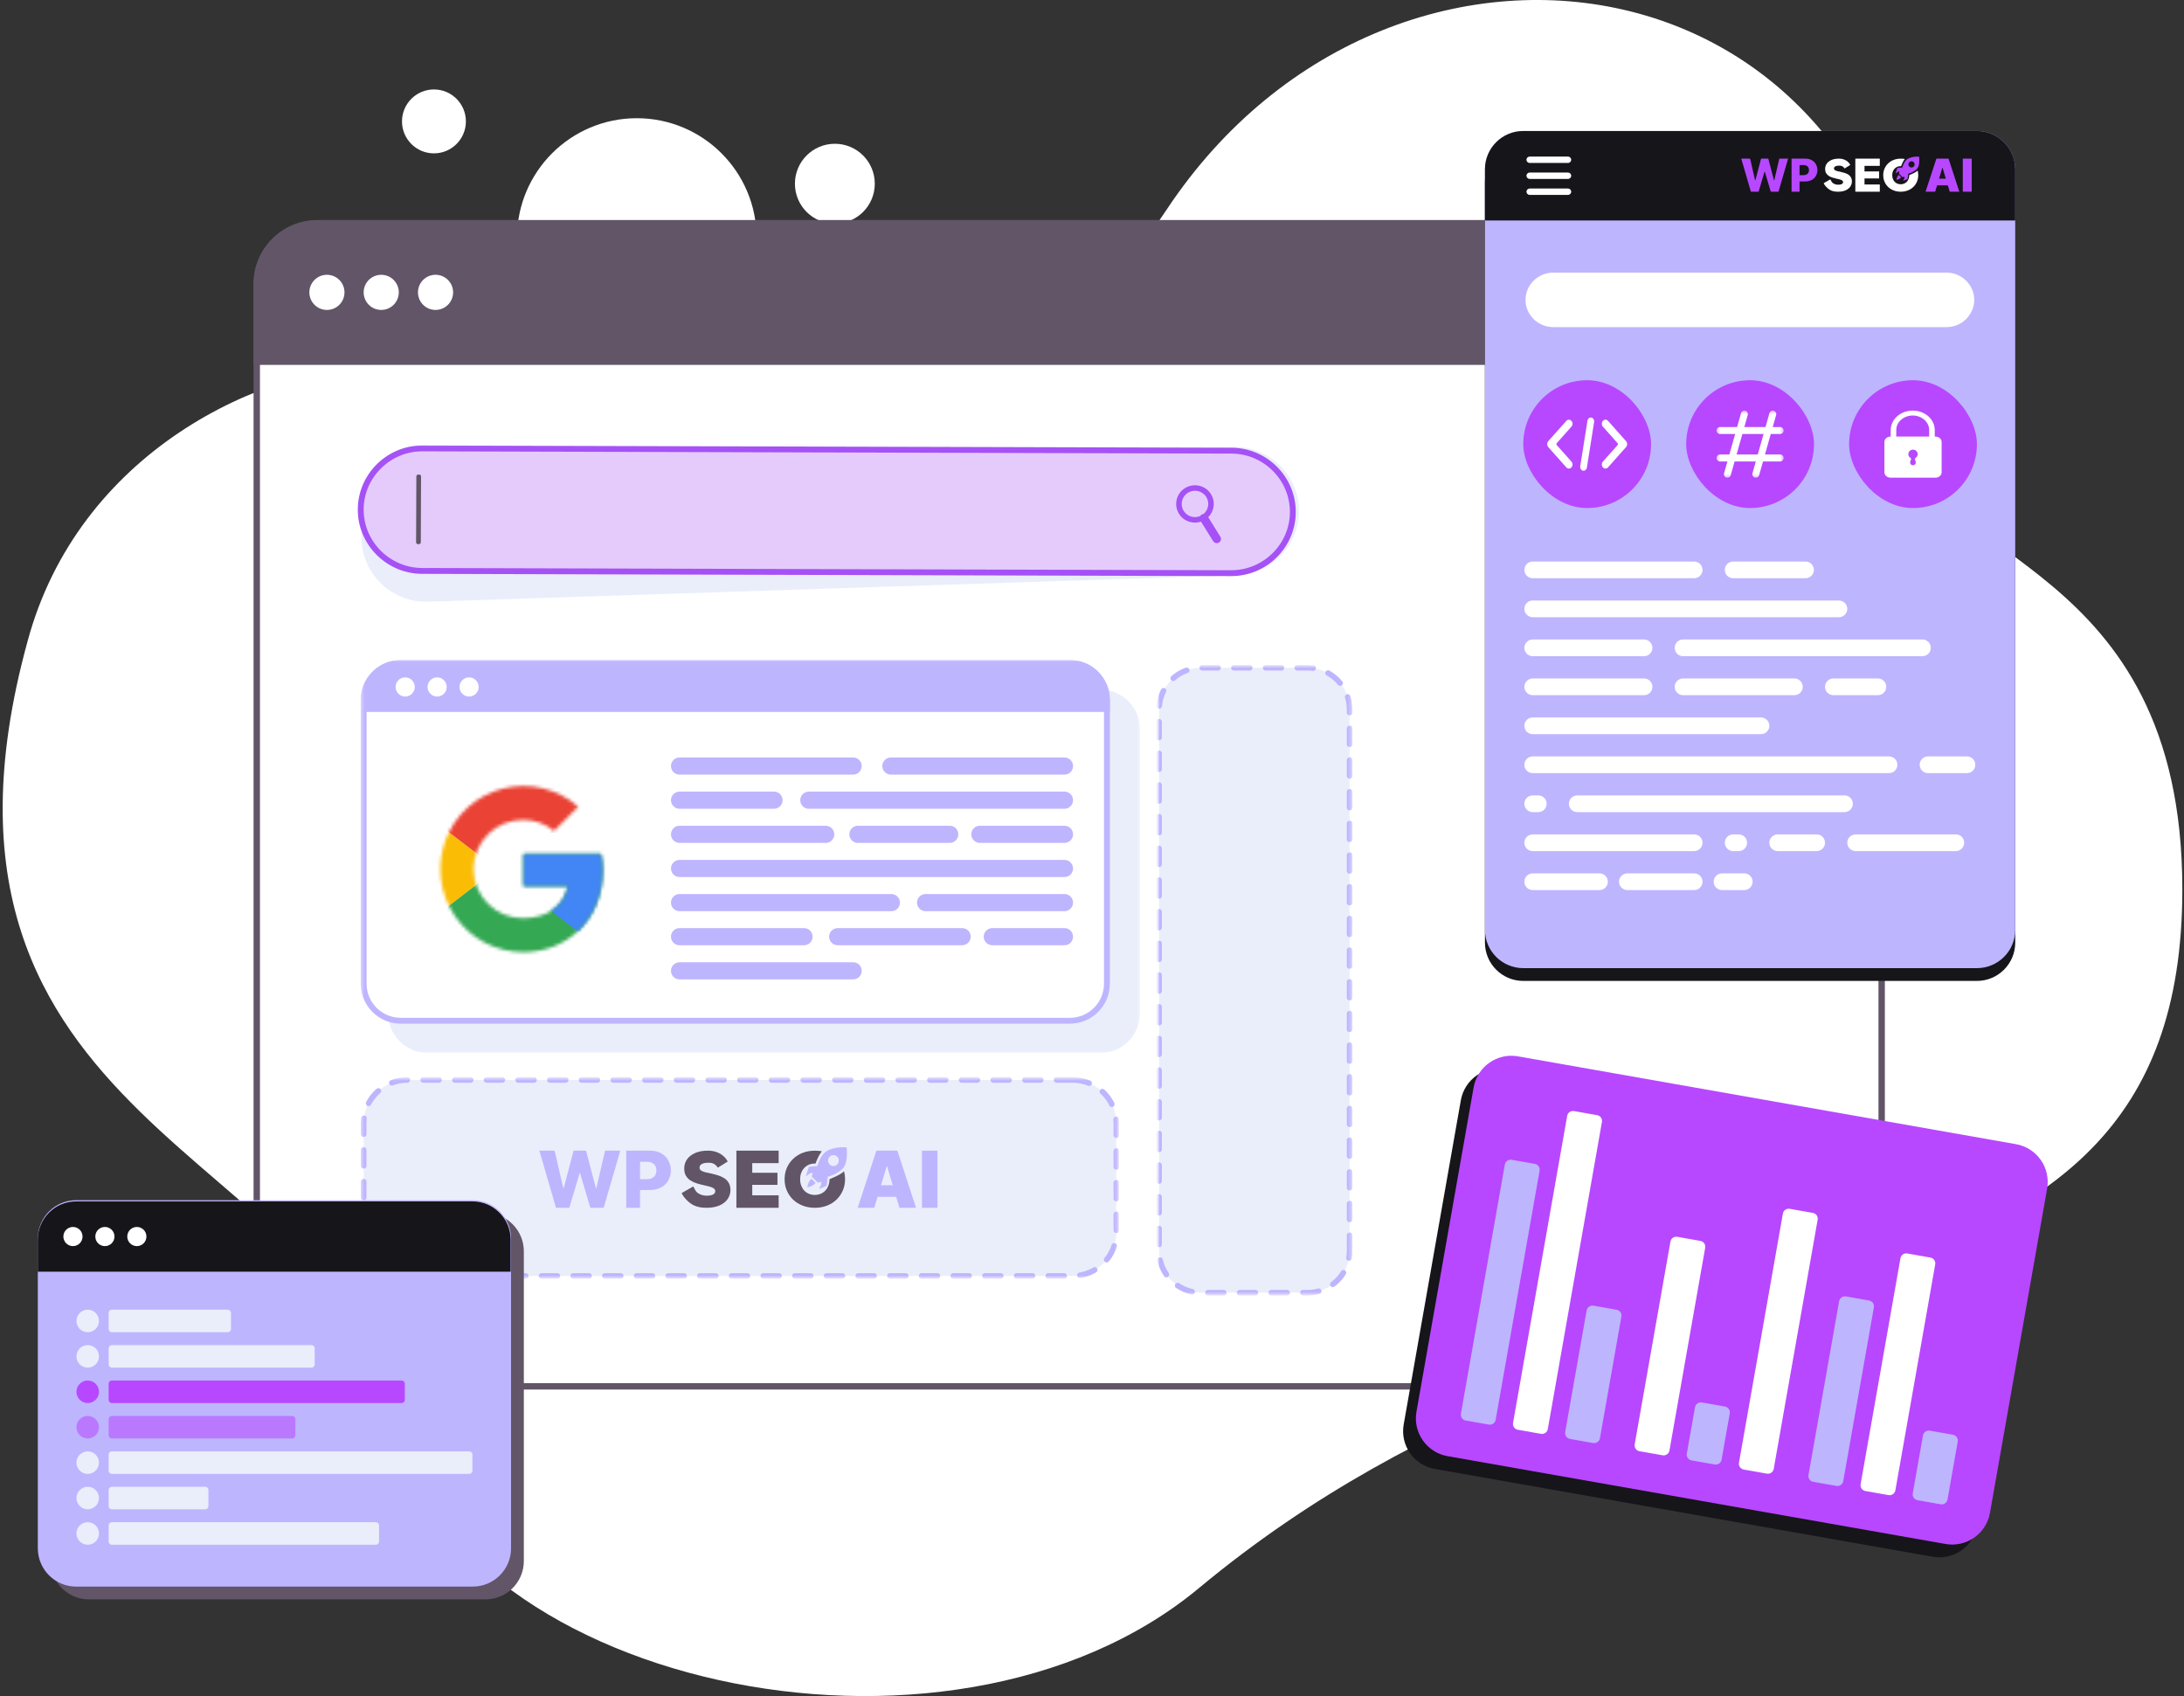 <svg xmlns="http://www.w3.org/2000/svg" width="662" height="514" viewBox="0 0 662 514" fill="none"><rect x="0" y="0" width="662" height="514" fill="#333333" stroke="none"/><path d="M117.878 427.282C103.588 349.282 -32.168 342.137 8.321 194.473C23.636 137.317 79.175 110.515 117.878 110.515C222.671 110.515 288.072 162.316 353.663 63.476C423.208 -41.321 582.899 -15.714 582.899 135.522C582.899 170.056 661.495 168.866 661.495 269.491C661.495 414.774 501.488 366.477 363.443 481.249C287.044 544.766 133.041 510.04 117.878 427.282Z" fill="white"></path><path d="M265.159 55.674C265.159 48.989 259.74 43.57 253.056 43.57C246.371 43.57 240.952 48.989 240.952 55.674C240.952 62.359 246.371 67.778 253.056 67.778C259.74 67.778 265.159 62.359 265.159 55.674Z" fill="white"></path><path d="M141.216 36.792C141.216 31.445 136.881 27.109 131.533 27.109C126.185 27.109 121.85 31.445 121.85 36.792C121.85 42.14 126.185 46.476 131.533 46.476C136.881 46.476 141.216 42.14 141.216 36.792Z" fill="white"></path><path d="M229.332 72.136C229.332 52.081 213.075 35.824 193.021 35.824C172.966 35.824 156.709 52.081 156.709 72.136C156.709 92.19 172.966 108.447 193.021 108.447C213.075 108.447 229.332 92.19 229.332 72.136Z" fill="white"></path><path d="M96.224 67.672H551.961C562.122 67.672 570.359 75.909 570.359 86.069V401.735C570.359 411.896 562.122 420.134 551.961 420.134H96.224C86.063 420.134 77.826 411.896 77.826 401.735V86.069C77.826 75.909 86.063 67.672 96.224 67.672Z" fill="white" stroke="#615567" stroke-width="1.937"></path><path d="M551.6 66.703H96.224C85.528 66.703 76.857 75.374 76.857 86.069V110.581H570.967V86.069C570.967 75.374 562.296 66.703 551.6 66.703Z" fill="#615567"></path><path d="M99.094 93.927C102.036 93.927 104.42 91.542 104.42 88.601C104.42 85.66 102.036 83.275 99.094 83.275C96.153 83.275 93.769 85.66 93.769 88.601C93.769 91.542 96.153 93.927 99.094 93.927Z" fill="white"></path><path d="M115.556 93.927C118.497 93.927 120.881 91.542 120.881 88.601C120.881 85.66 118.497 83.275 115.556 83.275C112.614 83.275 110.23 85.66 110.23 88.601C110.23 91.542 112.614 93.927 115.556 93.927Z" fill="white"></path><path d="M132.017 93.927C134.958 93.927 137.343 91.542 137.343 88.601C137.343 85.66 134.958 83.275 132.017 83.275C129.076 83.275 126.691 85.66 126.691 88.601C126.691 91.542 129.076 93.927 132.017 93.927Z" fill="white"></path><mask id="mask0_133_937" style="mask-type:luminance" maskUnits="userSpaceOnUse" x="350" y="200" width="62" height="230"><path d="M411.426 429.539V200.023H350.672V429.539H411.426Z" fill="white"></path></mask><g mask="url(#mask0_133_937)"><mask id="mask1_133_937" style="mask-type:luminance" maskUnits="userSpaceOnUse" x="350" y="201" width="60" height="192"><path d="M409.738 392.411V201.711H350.671V392.411H409.738Z" fill="white"></path></mask><g mask="url(#mask1_133_937)"><path d="M409.084 379.152V214.97C409.084 208.004 403.359 202.357 396.298 202.357H364.115C357.054 202.357 351.329 208.004 351.329 214.97V379.152C351.329 386.117 357.054 391.764 364.115 391.764H396.298C403.359 391.764 409.084 386.117 409.084 379.152Z" fill="#E9EEFA" stroke="#BEB5FF" stroke-width="1.688" stroke-linecap="round" stroke-linejoin="round" stroke-dasharray="4.8 4.8"></path></g></g><mask id="mask2_133_937" style="mask-type:luminance" maskUnits="userSpaceOnUse" x="107" y="134" width="288" height="50"><path d="M394.55 134.207H107.656V183.148H394.55V134.207Z" fill="white"></path></mask><g mask="url(#mask2_133_937)"><path d="M374.839 174.326L129.772 182.345C119.022 182.698 109.936 174.236 109.582 163.542C109.228 152.85 117.736 143.811 128.485 143.46L373.552 135.44C384.303 135.088 393.39 143.55 393.743 154.242C394.097 164.936 385.59 173.973 374.839 174.326Z" fill="#E9EEFA"></path><path d="M373.261 136.57C383.533 136.6 391.907 144.984 391.877 155.188C391.848 165.393 383.425 173.729 373.154 173.7L127.958 173.018C117.686 172.988 109.311 164.604 109.34 154.399C109.37 144.196 117.791 135.86 128.06 135.887L373.261 136.57Z" fill="#E4CBFC" stroke="#A551F6" stroke-width="1.776"></path><path d="M127.015 164.907C126.958 164.917 126.898 164.923 126.835 164.922C126.44 164.922 126.12 164.683 126.123 164.388L126.2 144.333C126.203 144.04 126.519 143.798 126.917 143.801C127.312 143.801 127.633 144.041 127.631 144.335L127.552 164.39C127.552 164.639 127.323 164.847 127.013 164.905L127.015 164.907Z" fill="#615567"></path><path d="M367.054 149.74C365.398 147.081 361.887 146.261 359.212 147.909C356.539 149.556 355.715 153.047 357.372 155.709C358.793 157.993 361.584 158.907 364.037 158.079L367.723 163.996C368.094 164.592 368.89 164.779 369.491 164.408C370.091 164.038 370.278 163.246 369.906 162.649L366.221 156.733C368.059 154.918 368.478 152.024 367.054 149.74ZM364.79 155.781C364.595 155.796 364.402 155.843 364.224 155.952C364.046 156.06 363.919 156.211 363.817 156.38C362.012 157.165 359.856 156.548 358.79 154.834C357.617 152.952 358.201 150.484 360.092 149.318C361.984 148.152 364.465 148.733 365.638 150.614C366.706 152.328 366.301 154.523 364.79 155.781Z" fill="#A551F6"></path></g><mask id="mask3_133_937" style="mask-type:luminance" maskUnits="userSpaceOnUse" x="109" y="200" width="237" height="120"><path d="M345.577 200.021H109.345V319.15H345.577V200.021Z" fill="white"></path></mask><g mask="url(#mask3_133_937)"><path d="M333.424 208.934H129.763C123.052 208.934 117.612 214.374 117.612 221.085V306.983C117.612 313.694 123.052 319.134 129.763 319.134H333.424C340.134 319.134 345.575 313.694 345.575 306.983V221.085C345.575 214.374 340.134 208.934 333.424 208.934Z" fill="#E9EEFA"></path><path d="M121.479 200.91H324.278C330.488 200.91 335.524 205.948 335.524 212.156V298.106C335.524 304.314 330.49 309.337 324.278 309.337H121.479C115.268 309.337 110.233 304.314 110.233 298.106V212.156C110.233 205.948 115.269 200.91 121.479 200.91Z" fill="white" stroke="#BEB5FF" stroke-width="1.776"></path><path d="M187.858 224.646H128.115C123.586 224.646 119.914 228.319 119.914 232.849V292.59C119.914 297.119 123.586 300.792 128.115 300.792H187.858C192.387 300.792 196.059 297.119 196.059 292.59V232.849C196.059 228.319 192.387 224.646 187.858 224.646Z" fill="white"></path><mask id="mask4_133_937" style="mask-type:luminance" maskUnits="userSpaceOnUse" x="133" y="238" width="50" height="51"><path d="M182.139 258.785H158.667V268.518H172.18C170.923 274.7 165.656 278.251 158.667 278.251C156.692 278.283 154.731 277.921 152.898 277.187C151.064 276.453 149.395 275.361 147.987 273.976C146.58 272.591 145.462 270.939 144.699 269.118C143.936 267.296 143.543 265.341 143.543 263.366C143.543 261.391 143.936 259.436 144.699 257.614C145.462 255.793 146.58 254.141 147.987 252.756C149.395 251.371 151.064 250.279 152.898 249.545C154.731 248.811 156.692 248.449 158.667 248.481C162.05 248.476 165.33 249.649 167.942 251.799L175.269 244.472C172.211 241.783 168.545 239.876 164.588 238.914C160.63 237.953 156.498 237.966 152.547 238.953C148.595 239.94 144.942 241.87 141.901 244.579C138.859 247.288 136.521 250.694 135.085 254.506C133.65 258.317 133.16 262.42 133.659 266.462C134.158 270.504 135.63 274.365 137.949 277.713C140.268 281.061 143.364 283.797 146.973 285.686C150.581 287.574 154.594 288.559 158.667 288.555C171.26 288.555 182.713 279.396 182.713 263.364C182.692 261.821 182.499 260.285 182.139 258.785Z" fill="white"></path></mask><g mask="url(#mask4_133_937)"><path d="M131.187 278.251V248.48L150.653 263.364L131.187 278.251Z" fill="#FBBC05"></path></g><mask id="mask5_133_937" style="mask-type:luminance" maskUnits="userSpaceOnUse" x="133" y="238" width="50" height="51"><path d="M182.139 258.785H158.667V268.518H172.18C170.923 274.7 165.656 278.251 158.667 278.251C156.692 278.283 154.731 277.921 152.898 277.187C151.064 276.453 149.395 275.361 147.987 273.976C146.58 272.591 145.462 270.939 144.699 269.118C143.936 267.296 143.543 265.341 143.543 263.366C143.543 261.391 143.936 259.436 144.699 257.614C145.462 255.793 146.58 254.141 147.987 252.756C149.395 251.371 151.064 250.279 152.898 249.545C154.731 248.811 156.692 248.449 158.667 248.481C162.05 248.476 165.33 249.649 167.942 251.799L175.269 244.472C172.211 241.783 168.545 239.876 164.588 238.914C160.63 237.953 156.498 237.966 152.547 238.953C148.595 239.94 144.942 241.87 141.901 244.579C138.859 247.288 136.521 250.694 135.085 254.506C133.65 258.317 133.16 262.42 133.659 266.462C134.158 270.504 135.63 274.365 137.949 277.713C140.268 281.061 143.364 283.797 146.973 285.686C150.581 287.574 154.594 288.559 158.667 288.555C171.26 288.555 182.713 279.396 182.713 263.364C182.692 261.821 182.499 260.285 182.139 258.785Z" fill="white"></path></mask><g mask="url(#mask5_133_937)"><path d="M131.187 248.48L150.653 263.364L158.667 256.378L186.148 251.915V235.883H131.187V248.48Z" fill="#EA4335"></path></g><mask id="mask6_133_937" style="mask-type:luminance" maskUnits="userSpaceOnUse" x="133" y="238" width="50" height="51"><path d="M182.139 258.785H158.667V268.518H172.18C170.923 274.7 165.656 278.251 158.667 278.251C156.692 278.283 154.731 277.921 152.898 277.187C151.064 276.453 149.395 275.361 147.987 273.976C146.58 272.591 145.462 270.939 144.699 269.118C143.936 267.296 143.543 265.341 143.543 263.366C143.543 261.391 143.936 259.436 144.699 257.614C145.462 255.793 146.58 254.141 147.987 252.756C149.395 251.371 151.064 250.279 152.898 249.545C154.731 248.811 156.692 248.449 158.667 248.481C162.05 248.476 165.33 249.649 167.942 251.799L175.269 244.472C172.211 241.783 168.545 239.876 164.588 238.914C160.63 237.953 156.498 237.966 152.547 238.953C148.595 239.94 144.942 241.87 141.901 244.579C138.859 247.288 136.521 250.694 135.085 254.506C133.65 258.317 133.16 262.42 133.659 266.462C134.158 270.504 135.63 274.365 137.949 277.713C140.268 281.061 143.364 283.797 146.973 285.686C150.581 287.574 154.594 288.559 158.667 288.555C171.26 288.555 182.713 279.396 182.713 263.364C182.692 261.821 182.499 260.285 182.139 258.785Z" fill="white"></path></mask><g mask="url(#mask6_133_937)"><path d="M131.187 278.251L165.537 251.915L174.583 253.06L186.148 235.883V290.844H131.187V278.251Z" fill="#34A853"></path></g><mask id="mask7_133_937" style="mask-type:luminance" maskUnits="userSpaceOnUse" x="133" y="238" width="50" height="51"><path d="M182.139 258.785H158.667V268.518H172.18C170.923 274.7 165.656 278.251 158.667 278.251C156.692 278.283 154.731 277.921 152.898 277.187C151.064 276.453 149.395 275.361 147.987 273.976C146.58 272.591 145.462 270.939 144.699 269.118C143.936 267.296 143.543 265.341 143.543 263.366C143.543 261.391 143.936 259.436 144.699 257.614C145.462 255.793 146.58 254.141 147.987 252.756C149.395 251.371 151.064 250.279 152.898 249.545C154.731 248.811 156.692 248.449 158.667 248.481C162.05 248.476 165.33 249.649 167.942 251.799L175.269 244.472C172.211 241.783 168.545 239.876 164.588 238.914C160.63 237.953 156.498 237.966 152.547 238.953C148.595 239.94 144.942 241.87 141.901 244.579C138.859 247.288 136.521 250.694 135.085 254.506C133.65 258.317 133.16 262.42 133.659 266.462C134.158 270.504 135.63 274.365 137.949 277.713C140.268 281.061 143.364 283.797 146.973 285.686C150.581 287.574 154.594 288.559 158.667 288.555C171.26 288.555 182.713 279.396 182.713 263.364C182.692 261.821 182.499 260.285 182.139 258.785Z" fill="white"></path></mask><g mask="url(#mask7_133_937)"><path d="M186.147 290.841L150.652 263.36L146.069 259.933L186.147 248.484V290.841Z" fill="#4285F4"></path></g><path d="M258.596 234.752H205.977C204.543 234.752 203.378 233.587 203.378 232.154C203.378 230.719 204.543 229.555 205.977 229.555H258.596C260.031 229.555 261.195 230.719 261.195 232.154C261.195 233.587 260.031 234.752 258.596 234.752Z" fill="#BEB5FF"></path><path d="M234.615 245.098H205.977C204.543 245.098 203.378 243.933 203.378 242.5C203.378 241.065 204.543 239.9 205.977 239.9H234.615C236.05 239.9 237.215 241.065 237.215 242.5C237.215 243.933 236.05 245.098 234.615 245.098Z" fill="#BEB5FF"></path><path d="M322.66 245.098H245.164C243.73 245.098 242.566 243.933 242.566 242.5C242.566 241.065 243.73 239.9 245.164 239.9H322.66C324.094 239.9 325.259 241.065 325.259 242.5C325.259 243.933 324.094 245.098 322.66 245.098Z" fill="#BEB5FF"></path><path d="M250.294 255.444H205.977C204.543 255.444 203.378 254.279 203.378 252.846C203.378 251.411 204.543 250.246 205.977 250.246H250.294C251.728 250.246 252.893 251.411 252.893 252.846C252.893 254.279 251.728 255.444 250.294 255.444Z" fill="#BEB5FF"></path><path d="M287.893 255.444H260.031C258.597 255.444 257.449 254.279 257.449 252.846C257.449 251.411 258.614 250.246 260.031 250.246H287.893C289.328 250.246 290.476 251.411 290.476 252.846C290.476 254.279 289.311 255.444 287.893 255.444Z" fill="#BEB5FF"></path><path d="M322.66 255.444H297.009C295.574 255.444 294.41 254.279 294.41 252.846C294.41 251.411 295.574 250.246 297.009 250.246H322.66C324.095 250.246 325.259 251.411 325.259 252.846C325.259 254.279 324.095 255.444 322.66 255.444Z" fill="#BEB5FF"></path><path d="M322.658 265.789H205.977C204.543 265.789 203.378 264.625 203.378 263.191C203.378 261.757 204.543 260.592 205.977 260.592H322.658C324.093 260.592 325.257 261.757 325.257 263.191C325.257 264.625 324.093 265.789 322.658 265.789Z" fill="#BEB5FF"></path><path d="M270.19 276.133H205.977C204.543 276.133 203.378 274.968 203.378 273.535C203.378 272.1 204.543 270.936 205.977 270.936H270.19C271.625 270.936 272.79 272.1 272.79 273.535C272.79 274.968 271.625 276.133 270.19 276.133Z" fill="#BEB5FF"></path><path d="M322.657 276.133H280.551C279.118 276.133 277.953 274.968 277.953 273.535C277.953 272.1 279.118 270.936 280.551 270.936H322.657C324.092 270.936 325.257 272.1 325.257 273.535C325.257 274.968 324.092 276.133 322.657 276.133Z" fill="#BEB5FF"></path><path d="M243.711 286.461H205.977C204.543 286.461 203.378 285.296 203.378 283.862C203.378 282.428 204.543 281.264 205.977 281.264H243.711C245.146 281.264 246.311 282.428 246.311 283.862C246.311 285.296 245.146 286.461 243.711 286.461Z" fill="#BEB5FF"></path><path d="M291.643 286.461H253.908C252.473 286.461 251.31 285.296 251.31 283.862C251.31 282.428 252.473 281.264 253.908 281.264H291.643C293.078 281.264 294.242 282.428 294.242 283.862C294.242 285.296 293.078 286.461 291.643 286.461Z" fill="#BEB5FF"></path><path d="M322.659 286.461H300.771C299.337 286.461 298.172 285.296 298.172 283.862C298.172 282.428 299.337 281.264 300.771 281.264H322.659C324.094 281.264 325.259 282.428 325.259 283.862C325.259 285.296 324.094 286.461 322.659 286.461Z" fill="#BEB5FF"></path><path d="M258.596 296.809H205.977C204.543 296.809 203.378 295.644 203.378 294.209C203.378 292.775 204.543 291.611 205.977 291.611H258.596C260.031 291.611 261.195 292.775 261.195 294.209C261.195 295.644 260.031 296.809 258.596 296.809Z" fill="#BEB5FF"></path><path d="M322.659 234.752H270.041C268.606 234.752 267.441 233.587 267.441 232.154C267.441 230.719 268.606 229.555 270.041 229.555H322.659C324.094 229.555 325.259 230.719 325.259 232.154C325.259 233.587 324.094 234.752 322.659 234.752Z" fill="#BEB5FF"></path><path d="M336.413 212.156V215.768H109.345V212.156C109.345 205.456 114.779 200.021 121.479 200.021H324.279C330.979 200.021 336.413 205.456 336.413 212.156Z" fill="#BEB5FF"></path><path d="M125.723 208.186C125.723 209.788 124.419 211.091 122.818 211.091C121.218 211.091 119.914 209.788 119.914 208.186C119.914 206.586 121.218 205.281 122.818 205.281C124.419 205.281 125.723 206.586 125.723 208.186Z" fill="white"></path><path d="M135.406 208.186C135.406 209.788 134.101 211.091 132.501 211.091C130.901 211.091 129.596 209.788 129.596 208.186C129.596 206.586 130.901 205.281 132.501 205.281C134.101 205.281 135.406 206.586 135.406 208.186Z" fill="white"></path><path d="M145.09 208.186C145.09 209.787 143.785 211.09 142.185 211.09C140.584 211.09 139.279 209.787 139.279 208.186C139.279 206.586 140.584 205.281 142.185 205.281C143.785 205.281 145.09 206.586 145.09 208.186Z" fill="white"></path></g><mask id="mask8_133_937" style="mask-type:luminance" maskUnits="userSpaceOnUse" x="109" y="326" width="230" height="62"><path d="M338.86 326.596H109.345V387.35H338.86V326.596Z" fill="white"></path></mask><g mask="url(#mask8_133_937)"><path d="M325.073 327.271H123.537C116.188 327.271 110.23 333.16 110.23 340.423V373.525C110.23 380.789 116.188 386.676 123.537 386.676H325.073C332.422 386.676 338.38 380.789 338.38 373.525V340.423C338.38 333.16 332.422 327.271 325.073 327.271Z" fill="#E9EEFA" stroke="#BEB5FF" stroke-width="1.688" stroke-linecap="round" stroke-linejoin="round" stroke-dasharray="4.8 4.8"></path><path d="M168.532 366.023L163.487 348.707H168.117L170.733 360.054H170.877L173.865 348.707H177.64L180.628 360.079H180.772L183.396 348.707H188.018L182.981 366.023H178.944L175.82 355.522H175.685L172.561 366.023H168.532Z" fill="#BEB5FF"></path><path d="M189.822 366.023V348.707H196.975C198.271 348.707 199.39 348.961 200.331 349.468C201.278 349.97 202.008 350.671 202.521 351.573C203.034 352.469 203.35 353.515 203.35 354.704C203.35 355.899 203.028 356.942 202.504 357.838C201.986 358.729 201.244 359.419 200.281 359.91C199.317 360.4 198.172 360.645 196.848 360.645H192.434V357.348H196.07C196.701 357.348 197.228 357.238 197.651 357.018C198.079 356.798 198.404 356.491 198.623 356.097C198.843 355.696 198.953 355.231 198.953 354.702C198.953 354.166 198.843 353.704 198.623 353.315C198.404 352.92 198.079 352.616 197.651 352.402C197.223 352.188 196.696 352.081 196.07 352.081H194.007V366.023H189.822Z" fill="#BEB5FF"></path><path d="M210.163 365.211C211.171 365.723 212.447 366.023 214.085 366.023C215.723 366.023 217.078 365.777 218.149 365.285C219.235 364.794 220.047 364.144 220.582 363.335C221.133 362.51 221.409 361.614 221.409 360.647C221.409 359.775 221.236 359.054 220.889 358.483C220.559 357.896 220.118 357.428 219.566 357.079C219.015 356.715 218.401 356.429 217.723 356.223C217.062 356.001 216.392 355.819 215.715 355.676C215.053 355.533 214.439 355.399 213.872 355.272C213.321 355.129 212.872 354.955 212.525 354.748C212.195 354.526 212.029 354.233 212.029 353.868C212.029 353.583 212.116 353.329 212.289 353.107C212.462 352.885 212.746 352.727 213.14 352.584C213.533 352.441 214.125 352.37 214.699 352.37C215.481 352.37 215.888 352.456 216.368 352.702C216.928 352.991 217.335 353.442 217.576 353.868L220.582 352.008C219.2 349.381 216.451 348.707 214.723 348.707C212.994 348.707 211.746 348.953 210.659 349.444C209.572 349.936 208.753 350.586 208.202 351.395C207.666 352.203 207.398 353.107 207.398 354.106C207.398 354.994 207.572 355.732 207.918 356.318C208.265 356.889 208.714 357.357 209.265 357.722C209.816 358.07 210.423 358.356 211.084 358.578C211.761 358.8 212.431 358.982 213.092 359.125C213.77 359.268 214.384 359.41 214.935 359.553C215.487 359.696 215.936 359.878 216.282 360.1C216.629 360.322 216.802 360.623 216.802 361.004C216.802 361.274 216.707 361.511 216.518 361.718C216.345 361.908 216.062 362.066 215.668 362.193C215.274 362.304 214.684 362.36 214.108 362.36C213.04 362.36 212.135 361.964 211.537 361.562C210.846 361.098 210.561 360.346 210.136 359.553L206.619 361.562C207.05 362.691 208.689 364.463 210.163 365.211Z" fill="#615567"></path><path d="M228.016 362.238V359.072H235.659V355.411H228.016V352.492H236.019V348.707H223.213V366.023H236.019V362.238H228.016Z" fill="#615567"></path><path fill-rule="evenodd" clip-rule="evenodd" d="M250.677 348.791C249.093 349.688 248.057 352.145 247.784 353.357L245.201 353.586L244.22 356.526L245.609 355.501L246.383 355.51L246.026 356.547L247.897 358.393L248.932 358.145L248.922 358.961L248.218 360.306L250.552 359.38L250.929 356.607C251.906 356.358 254.193 355.5 255.518 354.058C256.842 352.616 256.808 349.242 256.625 347.735C253.807 347.423 251.486 348.309 250.677 348.791ZM252.601 353.364C253.504 353.375 254.244 352.645 254.255 351.734C254.266 350.824 253.543 350.077 252.64 350.066C251.738 350.055 250.998 350.784 250.987 351.695C250.976 352.606 251.699 353.353 252.601 353.364Z" fill="#BEB5FF"></path><path d="M245.234 358.1C244.953 358.583 244.759 359.454 244.697 359.83C245.013 359.805 245.75 359.53 246.165 359.327C246.581 359.123 247.033 358.73 247.208 358.471L245.932 357.241C245.816 357.326 245.515 357.618 245.234 358.1Z" fill="#BEB5FF"></path><path fill-rule="evenodd" clip-rule="evenodd" d="M251.436 357.356C251.437 357.361 251.437 357.366 251.437 357.37C251.437 358.083 251.319 358.733 251.083 359.319C250.863 359.906 250.549 360.413 250.141 360.841C249.749 361.253 249.277 361.57 248.728 361.791C248.194 362.013 247.613 362.124 246.985 362.124C246.357 362.124 245.768 362.013 245.218 361.791C244.685 361.57 244.214 361.253 243.805 360.841C243.413 360.413 243.099 359.906 242.863 359.319C242.643 358.733 242.533 358.083 242.533 357.37C242.533 356.642 242.643 355.992 242.863 355.421C243.099 354.835 243.413 354.336 243.805 353.924C244.214 353.496 244.685 353.171 245.218 352.95C245.768 352.728 246.357 352.617 246.985 352.617C247.053 352.617 247.121 352.618 247.188 352.621C247.252 352.458 247.317 352.285 247.386 352.106C247.786 351.054 248.42 349.764 249.112 348.892C248.483 348.777 247.678 348.719 246.985 348.719C245.666 348.719 244.449 348.933 243.334 349.36C242.219 349.788 241.246 350.398 240.414 351.191C239.597 351.967 238.961 352.878 238.506 353.924C238.05 354.97 237.823 356.119 237.823 357.37C237.823 358.622 238.05 359.771 238.506 360.817C238.961 361.863 239.597 362.782 240.414 363.574C241.246 364.35 242.219 364.953 243.334 365.38C244.449 365.808 245.666 366.022 246.985 366.022C248.32 366.022 249.537 365.808 250.636 365.38C251.751 364.953 252.716 364.35 253.533 363.574C254.349 362.798 254.985 361.886 255.441 360.841C255.912 359.779 256.147 358.622 256.147 357.37C256.147 356.51 256.036 355.698 255.813 354.935C254.997 355.835 253.297 356.56 252.062 357.086C251.835 357.183 251.624 357.273 251.436 357.356Z" fill="#615567"></path><path d="M265.008 366.023H259.986L265.644 348.707H272.005L277.663 366.023H272.641L268.891 353.476H268.758L265.008 366.023ZM264.071 359.191H273.511V362.708H264.071V359.191Z" fill="#BEB5FF"></path><path d="M284.156 348.707V366.023H279.466V348.707H284.156Z" fill="#BEB5FF"></path></g><path d="M461.727 297.27H599.227C605.644 297.27 610.846 292.067 610.846 285.65V55.192C610.846 48.775 605.644 43.572 599.227 43.572H461.727C455.309 43.572 450.107 48.775 450.107 55.192V285.65C450.107 292.067 455.309 297.27 461.727 297.27Z" fill="#16151A"></path><path d="M461.727 293.396H599.227C605.644 293.396 610.846 288.194 610.846 281.777V51.319C610.846 44.901 605.644 39.699 599.227 39.699H461.727C455.309 39.699 450.107 44.901 450.107 51.319V281.777C450.107 288.194 455.309 293.396 461.727 293.396Z" fill="#BEB5FF"></path><path d="M450.107 66.812H610.846V51.319C610.846 44.901 605.644 39.699 599.227 39.699H461.727C455.309 39.699 450.107 44.901 450.107 51.319V66.812Z" fill="#16151A"></path><path d="M530.721 58.099L527.8 48.074H530.48L531.995 54.643H532.078L533.808 48.074H535.994L537.723 54.658H537.807L539.326 48.074H542.002L539.086 58.099H536.748L534.94 52.02H534.862L533.053 58.099H530.721Z" fill="#B748FF"></path><path d="M543.046 58.099V48.074H547.187C547.938 48.074 548.585 48.221 549.13 48.515C549.679 48.805 550.101 49.212 550.398 49.734C550.695 50.252 550.878 50.858 550.878 51.546C550.878 52.238 550.692 52.842 550.388 53.361C550.088 53.876 549.659 54.276 549.101 54.56C548.543 54.844 547.88 54.986 547.114 54.986H544.558V53.077H546.663C547.029 53.077 547.334 53.013 547.579 52.886C547.827 52.759 548.014 52.581 548.142 52.352C548.269 52.121 548.332 51.852 548.332 51.545C548.332 51.235 548.269 50.967 548.142 50.742C548.014 50.514 547.827 50.337 547.579 50.213C547.331 50.089 547.025 50.027 546.663 50.027H545.469V58.099H543.046Z" fill="#B748FF"></path><path d="M554.822 57.629C555.406 57.925 556.144 58.099 557.093 58.099C558.041 58.099 558.825 57.957 559.445 57.672C560.074 57.388 560.544 57.011 560.854 56.543C561.173 56.066 561.333 55.547 561.333 54.987C561.333 54.482 561.233 54.064 561.032 53.734C560.84 53.394 560.585 53.123 560.266 52.921C559.947 52.71 559.591 52.545 559.199 52.426C558.816 52.297 558.428 52.192 558.036 52.109C557.653 52.026 557.298 51.948 556.969 51.875C556.65 51.792 556.39 51.691 556.19 51.572C555.998 51.443 555.902 51.273 555.902 51.062C555.902 50.897 555.953 50.75 556.053 50.622C556.153 50.493 556.317 50.401 556.545 50.319C556.773 50.236 557.116 50.195 557.448 50.195C557.901 50.195 558.137 50.244 558.414 50.387C558.739 50.554 558.974 50.815 559.114 51.062L560.854 49.985C560.054 48.465 558.462 48.074 557.462 48.074C556.461 48.074 555.738 48.217 555.109 48.501C554.48 48.786 554.006 49.162 553.687 49.63C553.376 50.099 553.221 50.622 553.221 51.2C553.221 51.714 553.322 52.141 553.522 52.481C553.723 52.811 553.983 53.082 554.302 53.293C554.621 53.495 554.972 53.66 555.355 53.789C555.747 53.917 556.135 54.023 556.518 54.106C556.91 54.188 557.266 54.271 557.585 54.353C557.904 54.436 558.164 54.542 558.365 54.67C558.565 54.799 558.666 54.973 558.666 55.194C558.666 55.35 558.611 55.487 558.501 55.607C558.401 55.717 558.237 55.809 558.009 55.882C557.781 55.946 557.439 55.978 557.106 55.978C556.487 55.978 555.964 55.749 555.617 55.517C555.217 55.248 555.052 54.812 554.806 54.353L552.77 55.517C553.02 56.17 553.969 57.196 554.822 57.629Z" fill="white"></path><path d="M565.158 55.908V54.075H569.583V51.955H565.158V50.265H569.792V48.074H562.377V58.099H569.792V55.908H565.158Z" fill="white"></path><path fill-rule="evenodd" clip-rule="evenodd" d="M578.278 48.122C577.361 48.641 576.761 50.063 576.604 50.765L575.108 50.898L574.54 52.6L575.344 52.006L575.792 52.012L575.586 52.612L576.669 53.681L577.268 53.537L577.262 54.01L576.855 54.788L578.206 54.252L578.424 52.647C578.99 52.503 580.314 52.006 581.081 51.171C581.847 50.336 581.827 48.383 581.722 47.51C580.09 47.33 578.746 47.843 578.278 48.122ZM579.392 50.769C579.915 50.775 580.343 50.353 580.35 49.826C580.356 49.299 579.937 48.866 579.415 48.86C578.892 48.853 578.464 49.276 578.458 49.803C578.451 50.33 578.87 50.763 579.392 50.769Z" fill="#B748FF"></path><path d="M575.127 53.511C574.964 53.791 574.852 54.295 574.816 54.513C574.999 54.498 575.426 54.339 575.666 54.221C575.907 54.104 576.168 53.876 576.27 53.726L575.531 53.014C575.464 53.063 575.289 53.232 575.127 53.511Z" fill="#B748FF"></path><path fill-rule="evenodd" clip-rule="evenodd" d="M578.718 53.081C578.718 53.083 578.718 53.086 578.718 53.089C578.718 53.502 578.649 53.878 578.513 54.217C578.386 54.557 578.204 54.85 577.968 55.098C577.74 55.337 577.468 55.52 577.149 55.648C576.84 55.777 576.504 55.841 576.14 55.841C575.777 55.841 575.436 55.777 575.118 55.648C574.809 55.52 574.536 55.337 574.299 55.098C574.072 54.85 573.89 54.557 573.754 54.217C573.627 53.878 573.563 53.502 573.563 53.089C573.563 52.667 573.627 52.291 573.754 51.961C573.89 51.621 574.072 51.332 574.299 51.094C574.536 50.846 574.809 50.658 575.118 50.529C575.436 50.401 575.777 50.337 576.14 50.337C576.18 50.337 576.219 50.338 576.258 50.339C576.295 50.245 576.333 50.145 576.372 50.041C576.604 49.432 576.971 48.685 577.372 48.181C577.008 48.114 576.542 48.08 576.14 48.08C575.377 48.08 574.672 48.204 574.027 48.452C573.381 48.699 572.818 49.053 572.336 49.511C571.863 49.961 571.495 50.488 571.231 51.094C570.968 51.699 570.836 52.364 570.836 53.089C570.836 53.814 570.968 54.479 571.231 55.084C571.495 55.69 571.863 56.222 572.336 56.681C572.818 57.13 573.381 57.479 574.027 57.726C574.672 57.974 575.377 58.098 576.14 58.098C576.913 58.098 577.618 57.974 578.254 57.726C578.899 57.479 579.458 57.13 579.931 56.681C580.404 56.231 580.772 55.703 581.036 55.098C581.308 54.483 581.445 53.814 581.445 53.089C581.445 52.591 581.38 52.121 581.252 51.679C580.779 52.2 579.794 52.62 579.08 52.924C578.948 52.98 578.826 53.032 578.718 53.081Z" fill="white"></path><path d="M586.575 58.099H583.667L586.943 48.074H590.626L593.901 58.099H590.994L588.823 50.835H588.746L586.575 58.099ZM586.032 54.144H591.498V56.18H586.032V54.144Z" fill="#B748FF"></path><path d="M597.66 48.074V58.099H594.945V48.074H597.66Z" fill="#B748FF"></path><path d="M470.82 82.613H589.996C594.628 82.613 598.413 86.336 598.413 90.874C598.413 95.413 594.628 99.137 589.996 99.137H470.82C466.19 99.137 462.404 95.413 462.404 90.874C462.404 86.336 466.19 82.613 470.82 82.613Z" fill="white"></path><rect x="511.11" y="115.229" width="38.732" height="38.732" rx="19.366" fill="#B748FF"></rect><mask id="mask9_133_937" style="mask-type:luminance" maskUnits="userSpaceOnUse" x="520" y="124" width="21" height="21"><path d="M540.644 124.428H520.309V144.762H540.644V124.428Z" fill="white"></path></mask><g mask="url(#mask9_133_937)"><path d="M523.603 144.761C523.507 144.761 523.413 144.751 523.317 144.72C522.758 144.561 522.431 143.981 522.59 143.423L527.736 125.197C527.895 124.638 528.486 124.311 529.033 124.47C529.594 124.628 529.921 125.208 529.762 125.767L524.614 143.993C524.489 144.455 524.056 144.761 523.603 144.761Z" fill="white"></path><path d="M532.212 144.761C532.116 144.761 532.022 144.751 531.926 144.72C531.367 144.561 531.04 143.981 531.199 143.423L536.345 125.197C536.504 124.638 537.095 124.311 537.642 124.47C538.202 124.628 538.53 125.208 538.371 125.767L533.223 143.993C533.098 144.455 532.665 144.761 532.212 144.761Z" fill="white"></path><path d="M539.59 131.525H521.365C520.785 131.525 520.309 131.051 520.309 130.471C520.309 129.89 520.785 129.416 521.365 129.416H539.59C540.17 129.416 540.644 129.89 540.644 130.471C540.644 131.051 540.17 131.525 539.59 131.525Z" fill="white"></path><path d="M539.59 139.846H521.365C520.785 139.846 520.309 139.371 520.309 138.791C520.309 138.211 520.785 137.736 521.365 137.736H539.59C540.17 137.736 540.644 138.211 540.644 138.791C540.644 139.371 540.17 139.846 539.59 139.846Z" fill="white"></path></g><rect x="560.494" y="115.229" width="38.732" height="38.733" rx="19.366" fill="#B748FF"></rect><path d="M586.658 132.303H586.451V130.323C586.451 127.07 583.457 124.428 579.778 124.428C576.1 124.428 573.099 127.07 573.099 130.323V132.303H573.056C572.02 132.303 571.185 133.041 571.185 133.955V143.11C571.185 144.024 572.02 144.762 573.056 144.762H586.665C587.701 144.762 588.536 144.024 588.536 143.11V133.955C588.536 133.041 587.701 132.303 586.665 132.303H586.658ZM574.785 130.323C574.785 127.896 577.021 125.922 579.771 125.922C582.522 125.922 584.758 127.896 584.758 130.323V132.303H574.785V130.323Z" fill="white"></path><path d="M581.274 137.632C581.274 136.785 580.474 136.117 579.562 136.292C579.026 136.395 578.58 136.821 578.469 137.336C578.334 137.959 578.641 138.528 579.139 138.811C579.241 138.869 579.297 138.976 579.269 139.084L579.022 139.962C578.874 140.482 579.283 140.998 579.846 140.998C580.407 140.998 580.812 140.482 580.668 139.962L580.427 139.093C580.395 138.981 580.454 138.873 580.557 138.815C580.984 138.582 581.278 138.138 581.278 137.627L581.274 137.632Z" fill="#B748FF"></path><rect x="461.727" y="115.229" width="38.732" height="38.732" rx="19.366" fill="#B748FF"></rect><path d="M471.889 134.904C471.733 134.727 471.733 134.462 471.889 134.286L476.326 129.298C476.756 128.815 476.756 128.032 476.326 127.55C475.895 127.067 475.199 127.067 474.771 127.55L470.059 132.848L469.33 133.668C468.86 134.196 468.86 134.993 469.33 135.522L470.059 136.343L474.771 141.641C475.2 142.124 475.896 142.124 476.326 141.641C476.756 141.157 476.756 140.374 476.326 139.892L471.889 134.904Z" fill="white"></path><path d="M490.297 134.903C490.454 134.727 490.454 134.461 490.297 134.285L485.86 129.297C485.431 128.814 485.431 128.031 485.86 127.549C486.29 127.067 486.987 127.066 487.416 127.549L492.126 132.847L492.855 133.667C493.326 134.196 493.326 134.993 492.856 135.522L492.126 136.342L487.416 141.64C486.986 142.124 486.289 142.124 485.86 141.64C485.431 141.157 485.431 140.373 485.86 139.891L490.297 134.903Z" fill="white"></path><path d="M479.819 142.637C479.262 142.525 478.89 141.927 478.989 141.301L481.183 127.483C481.282 126.857 481.813 126.438 482.37 126.552C482.926 126.663 483.297 127.261 483.198 127.887L481.006 141.705C480.906 142.331 480.374 142.748 479.819 142.637Z" fill="white"></path><path d="M475.278 49.384L463.668 49.384C463.133 49.384 462.695 48.947 462.695 48.416C462.695 47.884 463.133 47.448 463.668 47.448L475.278 47.447C475.813 47.447 476.251 47.884 476.251 48.416C476.251 48.947 475.813 49.384 475.278 49.384Z" fill="white"></path><path d="M475.278 54.224L463.668 54.224C463.133 54.224 462.695 53.787 462.695 53.256C462.695 52.724 463.133 52.288 463.668 52.288L475.278 52.287C475.813 52.287 476.251 52.724 476.251 53.255C476.251 53.787 475.813 54.224 475.278 54.224Z" fill="white"></path><path d="M475.278 59.066L463.668 59.066C463.133 59.066 462.695 58.629 462.695 58.097C462.695 57.566 463.133 57.129 463.668 57.129L475.278 57.129C475.813 57.129 476.251 57.566 476.251 58.097C476.251 58.629 475.813 59.066 475.278 59.066Z" fill="white"></path><path d="M513.525 170.17H464.585C463.187 170.17 462.053 171.303 462.053 172.701C462.053 174.099 463.187 175.233 464.585 175.233H513.525C514.923 175.233 516.057 174.099 516.057 172.701C516.057 171.303 514.923 170.17 513.525 170.17Z" fill="white"></path><path d="M498.337 193.797H464.585C463.187 193.797 462.053 194.93 462.053 196.328C462.053 197.726 463.187 198.86 464.585 198.86H498.337C499.735 198.86 500.868 197.726 500.868 196.328C500.868 194.93 499.735 193.797 498.337 193.797Z" fill="white"></path><path d="M498.337 205.611H464.585C463.187 205.611 462.053 206.745 462.053 208.143C462.053 209.541 463.187 210.674 464.585 210.674H498.337C499.735 210.674 500.868 209.541 500.868 208.143C500.868 206.745 499.735 205.611 498.337 205.611Z" fill="white"></path><path d="M484.836 264.676H464.585C463.187 264.676 462.053 265.809 462.053 267.207C462.053 268.605 463.187 269.739 464.585 269.739H484.836C486.234 269.739 487.367 268.605 487.367 267.207C487.367 265.809 486.234 264.676 484.836 264.676Z" fill="white"></path><path d="M543.904 205.611H510.152C508.754 205.611 507.621 206.745 507.621 208.143C507.621 209.541 508.754 210.674 510.152 210.674H543.904C545.302 210.674 546.436 209.541 546.436 208.143C546.436 206.745 545.302 205.611 543.904 205.611Z" fill="white"></path><path d="M513.529 264.676H493.278C491.879 264.676 490.746 265.809 490.746 267.207C490.746 268.605 491.879 269.739 493.278 269.739H513.529C514.927 269.739 516.06 268.605 516.06 267.207C516.06 265.809 514.927 264.676 513.529 264.676Z" fill="white"></path><path d="M582.719 193.797H510.152C508.754 193.797 507.621 194.93 507.621 196.328C507.621 197.726 508.754 198.86 510.152 198.86H582.719C584.117 198.86 585.251 197.726 585.251 196.328C585.251 194.93 584.117 193.797 582.719 193.797Z" fill="white"></path><path d="M569.216 205.611H555.715C554.317 205.611 553.184 206.745 553.184 208.143C553.184 209.541 554.317 210.674 555.715 210.674H569.216C570.614 210.674 571.748 209.541 571.748 208.143C571.748 206.745 570.614 205.611 569.216 205.611Z" fill="white"></path><path d="M528.715 264.676H521.965C520.566 264.676 519.433 265.809 519.433 267.207C519.433 268.605 520.566 269.739 521.965 269.739H528.715C530.113 269.739 531.246 268.605 531.246 267.207C531.246 265.809 530.113 264.676 528.715 264.676Z" fill="white"></path><path d="M572.592 229.236H464.585C463.187 229.236 462.053 230.37 462.053 231.768C462.053 233.166 463.187 234.299 464.585 234.299H572.592C573.99 234.299 575.123 233.166 575.123 231.768C575.123 230.37 573.99 229.236 572.592 229.236Z" fill="white"></path><path d="M513.525 252.863H464.585C463.187 252.863 462.053 253.997 462.053 255.395C462.053 256.793 463.187 257.926 464.585 257.926H513.525C514.923 257.926 516.057 256.793 516.057 255.395C516.057 253.997 514.923 252.863 513.525 252.863Z" fill="white"></path><path d="M559.091 241.051H478.086C476.688 241.051 475.555 242.184 475.555 243.582C475.555 244.98 476.688 246.114 478.086 246.114H559.091C560.489 246.114 561.623 244.98 561.623 243.582C561.623 242.184 560.489 241.051 559.091 241.051Z" fill="white"></path><path d="M466.272 241.051H464.585C463.187 241.051 462.053 242.184 462.053 243.582C462.053 244.98 463.187 246.114 464.585 246.114H466.272C467.67 246.114 468.804 244.98 468.804 243.582C468.804 242.184 467.67 241.051 466.272 241.051Z" fill="white"></path><path d="M527.027 252.863H525.34C523.941 252.863 522.808 253.997 522.808 255.395C522.808 256.793 523.941 257.926 525.34 257.926H527.027C528.425 257.926 529.559 256.793 529.559 255.395C529.559 253.997 528.425 252.863 527.027 252.863Z" fill="white"></path><path d="M596.218 229.236H584.405C583.007 229.236 581.874 230.37 581.874 231.768C581.874 233.166 583.007 234.299 584.405 234.299H596.218C597.616 234.299 598.75 233.166 598.75 231.768C598.75 230.37 597.616 229.236 596.218 229.236Z" fill="white"></path><path d="M550.654 252.863H538.841C537.443 252.863 536.31 253.997 536.31 255.395C536.31 256.793 537.443 257.926 538.841 257.926H550.654C552.052 257.926 553.186 256.793 553.186 255.395C553.186 253.997 552.052 252.863 550.654 252.863Z" fill="white"></path><path d="M592.844 252.863H562.467C561.069 252.863 559.936 253.997 559.936 255.395C559.936 256.793 561.069 257.926 562.467 257.926H592.844C594.242 257.926 595.375 256.793 595.375 255.395C595.375 253.997 594.242 252.863 592.844 252.863Z" fill="white"></path><path d="M533.777 217.424H464.585C463.187 217.424 462.053 218.557 462.053 219.955C462.053 221.353 463.187 222.487 464.585 222.487H533.777C535.175 222.487 536.308 221.353 536.308 219.955C536.308 218.557 535.175 217.424 533.777 217.424Z" fill="white"></path><path d="M557.403 181.984H464.585C463.187 181.984 462.053 183.118 462.053 184.516C462.053 185.914 463.187 187.047 464.585 187.047H557.403C558.801 187.047 559.935 185.914 559.935 184.516C559.935 183.118 558.801 181.984 557.403 181.984Z" fill="white"></path><path d="M547.278 170.17H525.34C523.941 170.17 522.808 171.303 522.808 172.701C522.808 174.099 523.941 175.233 525.34 175.233H547.278C548.677 175.233 549.81 174.099 549.81 172.701C549.81 171.303 548.677 170.17 547.278 170.17Z" fill="white"></path><path d="M147.163 367.594H26.955C20.538 367.594 15.335 372.796 15.335 379.213V473.073C15.335 479.491 20.538 484.693 26.955 484.693L147.163 484.693C153.58 484.693 158.782 479.491 158.782 473.073V379.213C158.782 372.796 153.58 367.594 147.163 367.594Z" fill="#615567"></path><path d="M143.29 363.721H23.083C16.665 363.721 11.463 368.923 11.463 375.34V469.2C11.463 475.618 16.665 480.82 23.083 480.82L143.29 480.82C149.707 480.82 154.91 475.618 154.91 469.2V375.34C154.91 368.923 149.707 363.721 143.29 363.721Z" fill="#BEB5FF"></path><path d="M143.153 364.084H23.083C16.665 364.084 11.463 369.286 11.463 375.704V385.387H154.773V375.704C154.773 369.286 149.57 364.084 143.153 364.084Z" fill="#16151A"></path><path d="M22.114 377.64C23.718 377.64 25.019 376.339 25.019 374.735C25.019 373.131 23.718 371.83 22.114 371.83C20.51 371.83 19.209 373.131 19.209 374.735C19.209 376.339 20.51 377.64 22.114 377.64Z" fill="white"></path><path d="M31.797 377.64C33.401 377.64 34.702 376.339 34.702 374.735C34.702 373.131 33.401 371.83 31.797 371.83C30.193 371.83 28.892 373.131 28.892 374.735C28.892 376.339 30.193 377.64 31.797 377.64Z" fill="white"></path><path d="M41.481 377.64C43.085 377.64 44.386 376.339 44.386 374.735C44.386 373.131 43.085 371.83 41.481 371.83C39.876 371.83 38.576 373.131 38.576 374.735C38.576 376.339 39.876 377.64 41.481 377.64Z" fill="white"></path><path d="M69.034 396.898H33.904C33.366 396.898 32.929 397.335 32.929 397.874V402.753C32.929 403.292 33.366 403.729 33.904 403.729H69.034C69.573 403.729 70.01 403.292 70.01 402.753V397.874C70.01 397.335 69.573 396.898 69.034 396.898Z" fill="#E9EEFA"></path><path d="M23.172 400.314C23.172 398.428 24.701 396.898 26.587 396.898C28.473 396.898 30.002 398.428 30.002 400.314C30.002 402.2 28.473 403.729 26.587 403.729C24.701 403.729 23.172 402.2 23.172 400.314Z" fill="#E9EEFA"></path><path d="M94.406 407.633H33.904C33.366 407.633 32.929 408.07 32.929 408.609V413.488C32.929 414.027 33.366 414.464 33.904 414.464H94.406C94.945 414.464 95.382 414.027 95.382 413.488V408.609C95.382 408.07 94.945 407.633 94.406 407.633Z" fill="#E9EEFA"></path><path d="M23.172 411.048C23.172 409.162 24.701 407.633 26.587 407.633C28.473 407.633 30.002 409.162 30.002 411.048C30.002 412.934 28.473 414.464 26.587 414.464C24.701 414.464 23.172 412.934 23.172 411.048Z" fill="#E9EEFA"></path><path d="M121.729 418.365H33.904C33.366 418.365 32.929 418.802 32.929 419.341V424.22C32.929 424.759 33.366 425.196 33.904 425.196H121.729C122.268 425.196 122.705 424.759 122.705 424.22V419.341C122.705 418.802 122.268 418.365 121.729 418.365Z" fill="#B748FF"></path><path d="M23.172 421.781C23.172 419.894 24.701 418.365 26.587 418.365C28.473 418.365 30.002 419.894 30.002 421.781C30.002 423.667 28.473 425.196 26.587 425.196C24.701 425.196 23.172 423.667 23.172 421.781Z" fill="#B748FF"></path><path d="M88.551 429.102H33.904C33.366 429.102 32.929 429.538 32.929 430.077V434.957C32.929 435.496 33.366 435.932 33.904 435.932H88.551C89.09 435.932 89.527 435.496 89.527 434.957V430.077C89.527 429.538 89.09 429.102 88.551 429.102Z" fill="#BA78FF"></path><path d="M23.172 432.517C23.172 430.631 24.701 429.102 26.587 429.102C28.473 429.102 30.002 430.631 30.002 432.517C30.002 434.403 28.473 435.932 26.587 435.932C24.701 435.932 23.172 434.403 23.172 432.517Z" fill="#BA78FF"></path><path d="M142.222 439.836H33.904C33.366 439.836 32.929 440.273 32.929 440.812V445.691C32.929 446.23 33.366 446.667 33.904 446.667H142.222C142.761 446.667 143.197 446.23 143.197 445.691V440.812C143.197 440.273 142.761 439.836 142.222 439.836Z" fill="#E9EEFA"></path><path d="M23.172 443.251C23.172 441.365 24.701 439.836 26.587 439.836C28.473 439.836 30.002 441.365 30.002 443.251C30.002 445.138 28.473 446.667 26.587 446.667C24.701 446.667 23.172 445.138 23.172 443.251Z" fill="#E9EEFA"></path><path d="M62.204 450.57H33.904C33.366 450.57 32.929 451.007 32.929 451.546V456.425C32.929 456.964 33.366 457.401 33.904 457.401H62.204C62.742 457.401 63.179 456.964 63.179 456.425V451.546C63.179 451.007 62.742 450.57 62.204 450.57Z" fill="#E9EEFA"></path><path d="M23.172 453.986C23.172 452.099 24.701 450.57 26.587 450.57C28.473 450.57 30.002 452.099 30.002 453.986C30.002 455.872 28.473 457.401 26.587 457.401C24.701 457.401 23.172 455.872 23.172 453.986Z" fill="#E9EEFA"></path><path d="M113.923 461.303H33.904C33.366 461.303 32.929 461.74 32.929 462.279V467.158C32.929 467.697 33.366 468.134 33.904 468.134H113.923C114.461 468.134 114.898 467.697 114.898 467.158V462.279C114.898 461.74 114.461 461.303 113.923 461.303Z" fill="#E9EEFA"></path><path d="M23.172 464.718C23.172 462.832 24.701 461.303 26.587 461.303C28.473 461.303 30.002 462.832 30.002 464.718C30.002 466.604 28.473 468.134 26.587 468.134C24.701 468.134 23.172 466.604 23.172 464.718Z" fill="#E9EEFA"></path><path d="M607.214 350.62L456.265 324.004C449.946 322.89 443.919 327.11 442.805 333.43L425.477 431.701C424.362 438.021 428.582 444.047 434.902 445.162L585.851 471.778C592.171 472.892 598.197 468.672 599.312 462.353L616.639 364.081C617.754 357.761 613.534 351.735 607.214 350.62Z" fill="#16151A"></path><path d="M611.087 346.747L460.138 320.131C453.818 319.017 447.791 323.237 446.677 329.556L429.349 427.828C428.235 434.148 432.455 440.174 438.775 441.289L589.723 467.905C596.043 469.019 602.07 464.799 603.184 458.48L620.512 360.208C621.626 353.888 617.406 347.862 611.087 346.747Z" fill="#B748FF"></path><path d="M465.225 352.71L458.201 351.472C457.231 351.301 456.307 351.948 456.136 352.918L442.822 428.422C442.651 429.392 443.299 430.317 444.269 430.488L451.292 431.726C452.262 431.897 453.187 431.25 453.358 430.28L466.671 354.776C466.842 353.806 466.195 352.881 465.225 352.71Z" fill="#BEB5FF"></path><path d="M484.123 337.952L477.099 336.714C476.129 336.543 475.205 337.19 475.034 338.16L458.624 431.223C458.453 432.193 459.101 433.118 460.07 433.289L467.094 434.527C468.064 434.698 468.989 434.051 469.16 433.081L485.569 340.018C485.74 339.048 485.093 338.123 484.123 337.952Z" fill="white"></path><path d="M490.019 396.923L482.995 395.685C482.025 395.514 481.101 396.161 480.93 397.131L474.428 434.005C474.257 434.975 474.904 435.9 475.874 436.071L482.898 437.309C483.867 437.48 484.792 436.833 484.963 435.863L491.465 398.989C491.636 398.019 490.989 397.094 490.019 396.923Z" fill="#BEB5FF"></path><path d="M515.424 376.06L508.4 374.821C507.43 374.65 506.505 375.298 506.334 376.268L495.498 437.724C495.327 438.694 495.975 439.619 496.944 439.79L503.968 441.028C504.938 441.199 505.862 440.552 506.033 439.582L516.87 378.125C517.041 377.156 516.393 376.231 515.424 376.06Z" fill="white"></path><path d="M522.867 426.257L515.844 425.019C514.874 424.848 513.949 425.495 513.778 426.465L511.301 440.512C511.13 441.482 511.778 442.407 512.748 442.578L519.771 443.816C520.741 443.987 521.666 443.34 521.837 442.37L524.314 428.323C524.485 427.353 523.837 426.428 522.867 426.257Z" fill="#BEB5FF"></path><path d="M549.51 367.572L542.486 366.333C541.516 366.162 540.591 366.81 540.42 367.779L527.107 443.283C526.936 444.253 527.584 445.178 528.553 445.349L535.577 446.587C536.547 446.758 537.471 446.111 537.642 445.141L550.956 369.637C551.127 368.667 550.479 367.743 549.51 367.572Z" fill="white"></path><path d="M566.554 394.12L559.53 392.882C558.561 392.711 557.636 393.358 557.465 394.328L548.176 447.006C548.005 447.975 548.653 448.9 549.623 449.071L556.646 450.31C557.616 450.481 558.541 449.833 558.712 448.863L568 396.186C568.171 395.216 567.524 394.291 566.554 394.12Z" fill="#BEB5FF"></path><path d="M585.144 381.105L578.12 379.866C577.15 379.695 576.226 380.343 576.055 381.313L563.98 449.793C563.809 450.763 564.456 451.688 565.426 451.859L572.45 453.097C573.419 453.268 574.344 452.621 574.515 451.651L586.59 383.17C586.761 382.2 586.114 381.276 585.144 381.105Z" fill="white"></path><path d="M591.97 434.804L584.946 433.565C583.976 433.394 583.051 434.042 582.88 435.012L579.784 452.571C579.613 453.541 580.261 454.465 581.231 454.636L588.254 455.875C589.224 456.046 590.149 455.398 590.32 454.429L593.416 436.869C593.587 435.9 592.939 434.975 591.97 434.804Z" fill="#BEB5FF"></path></svg>